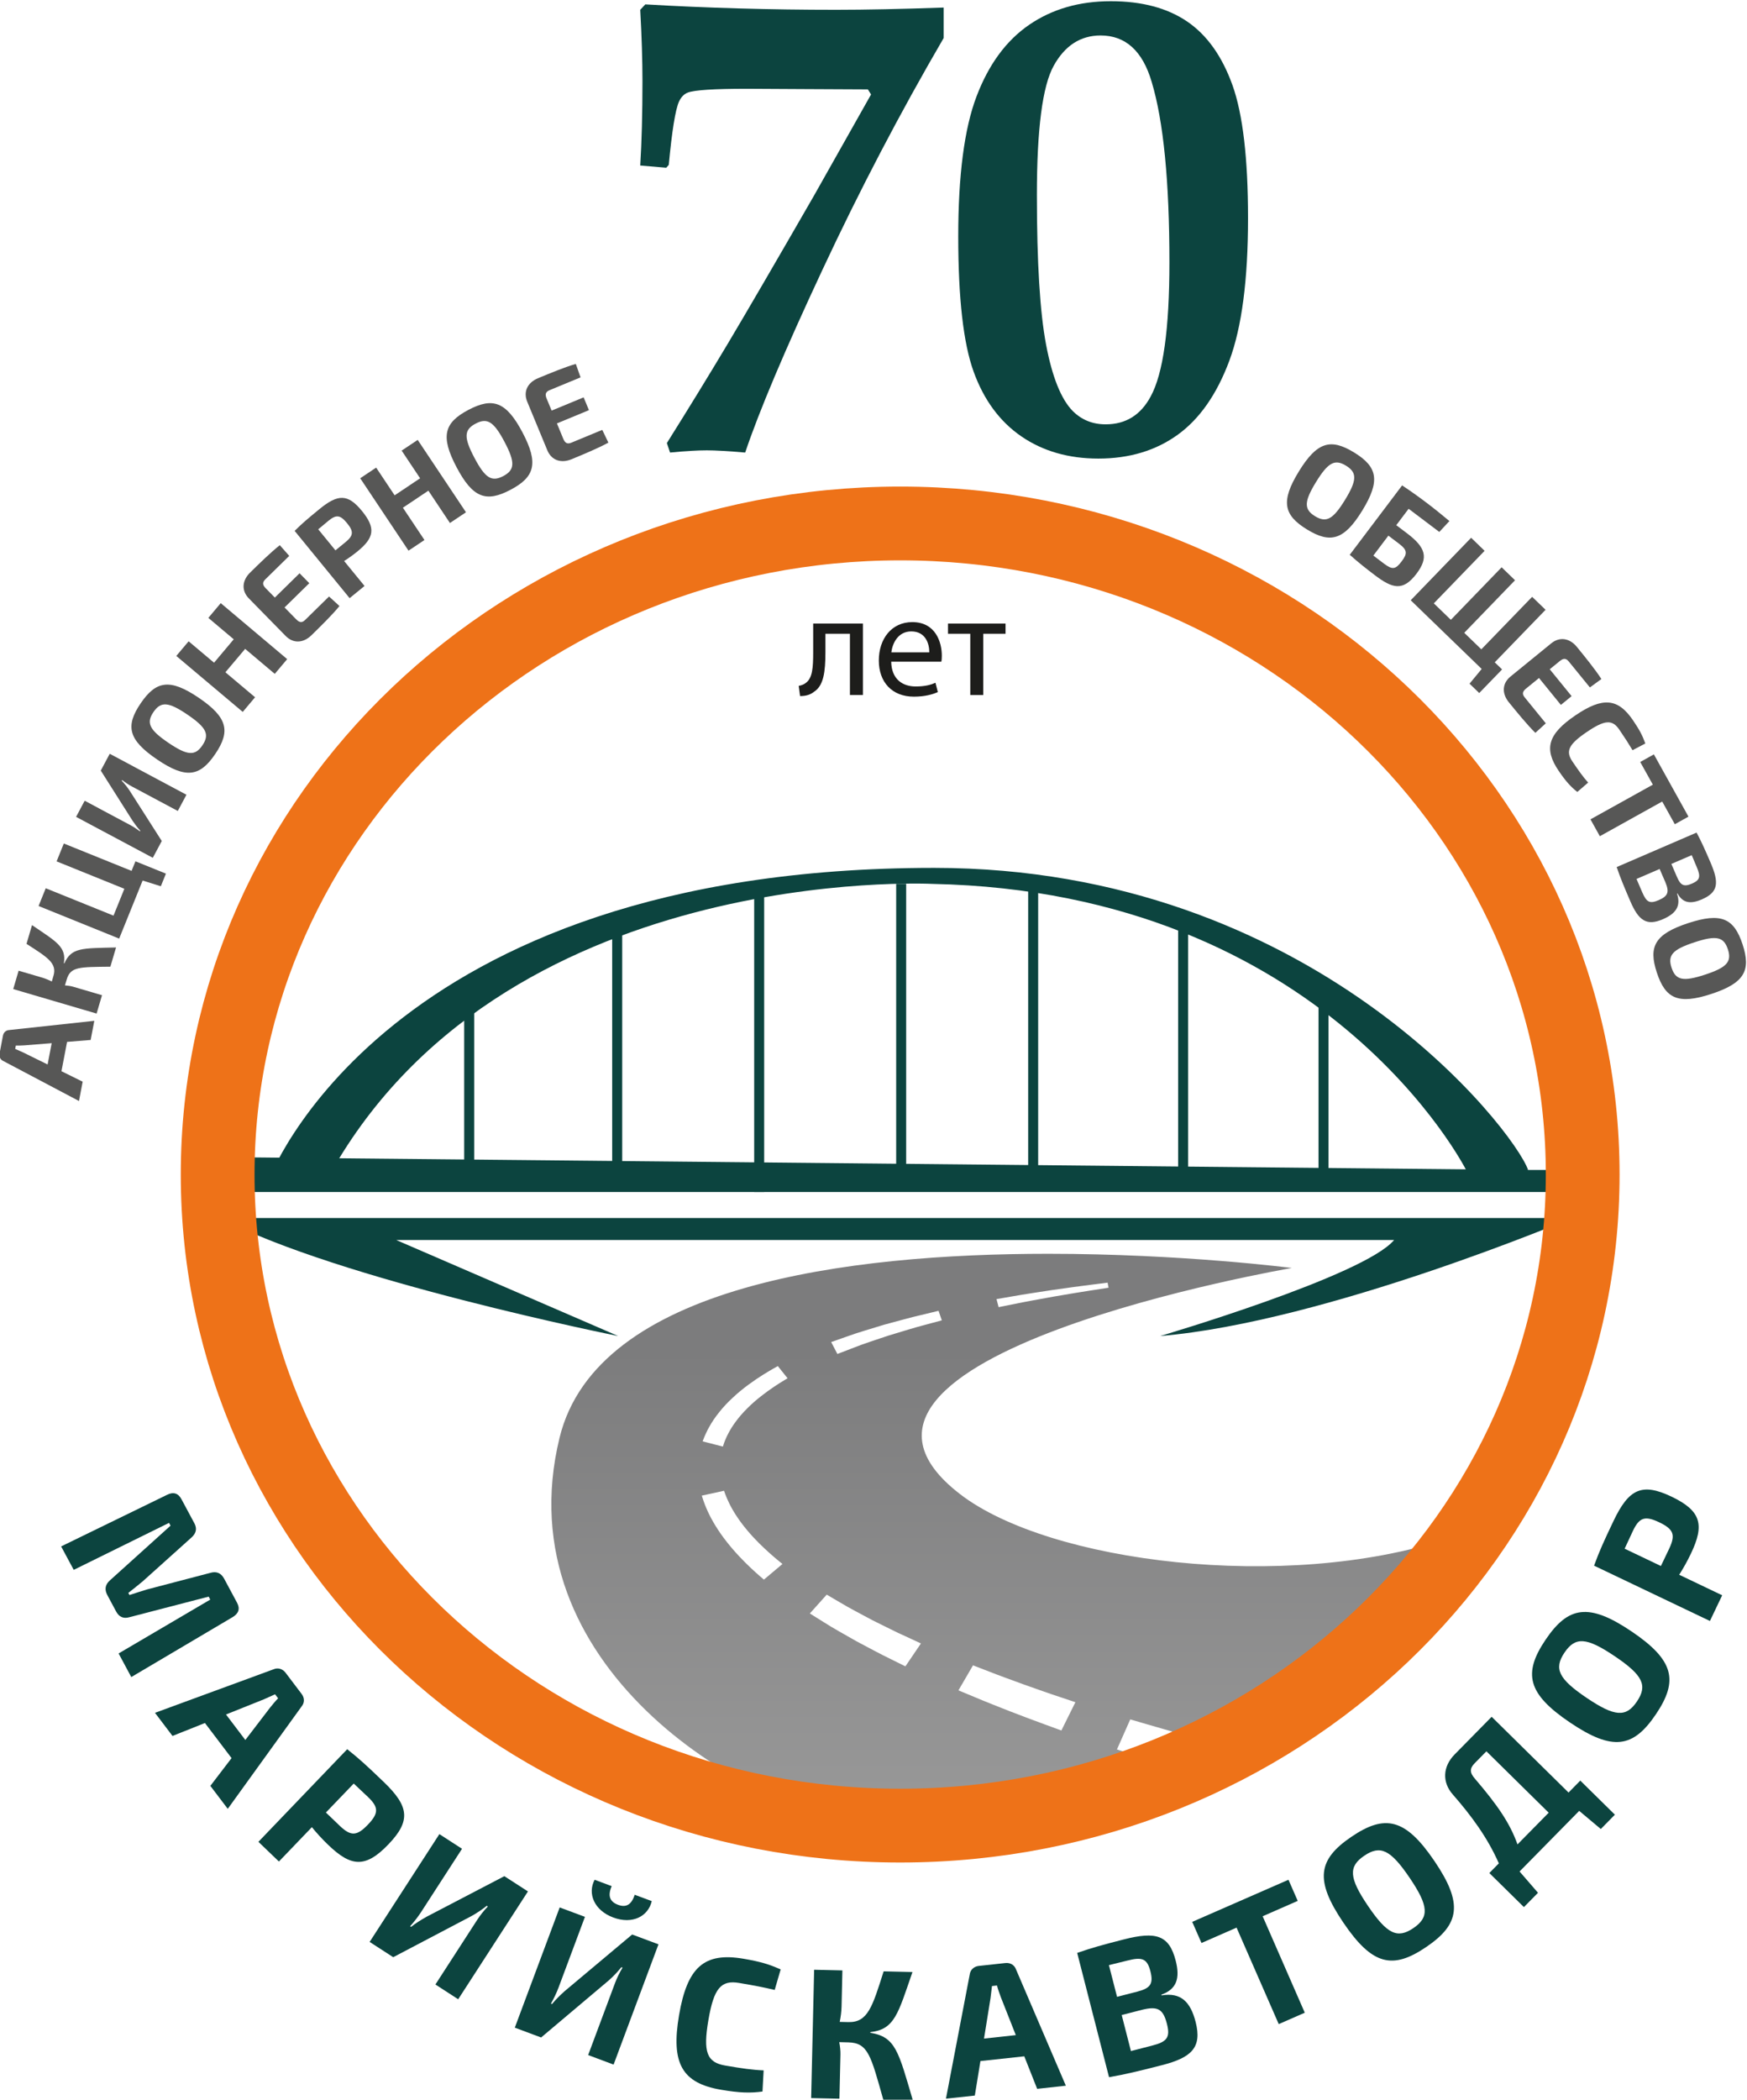 <?xml version="1.0" encoding="UTF-8"?> <svg xmlns:dc="http://purl.org/dc/elements/1.1/" xmlns:cc="http://creativecommons.org/ns#" xmlns:rdf="http://www.w3.org/1999/02/22-rdf-syntax-ns#" xmlns:svg="http://www.w3.org/2000/svg" xmlns="http://www.w3.org/2000/svg" xmlns:sodipodi="http://sodipodi.sourceforge.net/DTD/sodipodi-0.dtd" xmlns:inkscape="http://www.inkscape.org/namespaces/inkscape" id="svg834" xml:space="preserve" width="207.819" height="249.684" viewBox="0 0 207.819 249.684" sodipodi:docname="logo.svg" inkscape:version="0.92.3 (3ce5693, 2018-03-11)">  <defs id="defs838"> <clipPath clipPathUnits="userSpaceOnUse" id="clipPath850"> <path d="m 254.42,307.468 c -4.971,-20.37 16.603,-33.106 26.992,-34.381 v 0 c 2.008,-2.489 8.23,-1.13 11.759,0.229 v 0 c 3.832,1.476 4.485,2.952 -6.893,-0.5 v 0 c -0.191,0.063 19.537,6.318 19.365,6.372 v 0 c -0.889,0.28 -1.482,0.471 -1.482,0.471 v 0 l 1.189,2.682 c 0,0 0.59,-0.171 1.473,-0.429 v 0 c 0.885,-0.246 2.053,-0.608 3.241,-0.917 v 0 c 10.739,-1.492 19.15,15.3 23.566,17.449 v 0 c -14.449,-4.737 -35.514,-2.136 -43.471,3.993 v 0 c -16.042,12.358 29.612,20.173 29.612,20.173 v 0 c 0,0 -9.753,1.266 -21.742,1.266 v 0 c -17.698,0.001 -40.276,-2.755 -43.609,-16.408 m 38.993,12.366 c 0,0 0.616,0.107 1.537,0.264 v 0 c 0.92,0.165 2.165,0.35 3.405,0.541 v 0 c 1.242,0.173 2.483,0.355 3.419,0.466 v 0 c 0.932,0.118 1.553,0.196 1.553,0.196 v 0 l 0.087,-0.452 c 0,0 -0.618,-0.096 -1.544,-0.238 v 0 c -0.925,-0.136 -2.153,-0.351 -3.38,-0.558 v 0 c -1.223,-0.225 -2.445,-0.439 -3.36,-0.631 v 0 c -0.916,-0.184 -1.528,-0.306 -1.528,-0.306 v 0 z m -14.754,-3.832 c 0,0 0.579,0.204 1.452,0.51 v 0 c 0.432,0.156 0.943,0.332 1.512,0.5 v 0 c 0.564,0.17 1.165,0.362 1.766,0.539 v 0 c 0.604,0.163 1.208,0.327 1.774,0.478 v 0 c 0.564,0.161 1.101,0.282 1.559,0.393 v 0 c 0.91,0.219 1.518,0.367 1.518,0.367 v 0 l 0.293,-0.85 c 0,0 -0.597,-0.161 -1.49,-0.401 v 0 c -0.445,-0.122 -0.969,-0.256 -1.518,-0.428 v 0 c -0.548,-0.167 -1.138,-0.345 -1.724,-0.522 v 0 c -0.579,-0.187 -1.148,-0.386 -1.689,-0.566 v 0 c -0.536,-0.175 -1.038,-0.365 -1.467,-0.533 v 0 c -0.858,-0.331 -1.432,-0.55 -1.432,-0.55 v 0 z m -11.472,-8.857 c 0,0 0.05,0.125 0.135,0.347 v 0 c 0.038,0.102 0.113,0.259 0.192,0.43 v 0 c 0.075,0.176 0.175,0.353 0.285,0.55 v 0 c 0.217,0.389 0.509,0.831 0.865,1.269 v 0 c 0.35,0.448 0.769,0.889 1.218,1.303 v 0 c 0.886,0.838 1.906,1.541 2.685,2.034 v 0 c 0.394,0.244 0.726,0.442 0.96,0.574 v 0 c 0.239,0.13 0.372,0.207 0.372,0.207 v 0 l 0.868,-1.086 c 0,0 -0.122,-0.074 -0.339,-0.205 v 0 c -0.217,-0.129 -0.522,-0.322 -0.878,-0.56 v 0 c -0.706,-0.477 -1.618,-1.151 -2.373,-1.914 v 0 c -0.384,-0.38 -0.733,-0.778 -1.018,-1.168 v 0 c -0.292,-0.387 -0.522,-0.766 -0.691,-1.097 v 0 c -0.085,-0.166 -0.162,-0.317 -0.212,-0.446 v 0 c -0.055,-0.134 -0.105,-0.233 -0.143,-0.355 v 0 c -0.074,-0.222 -0.119,-0.349 -0.119,-0.349 v 0 z m 5.167,-12.075 c -0.187,0.158 -0.484,0.423 -0.811,0.728 v 0 c -0.653,0.613 -1.491,1.465 -2.22,2.403 v 0 c -0.736,0.927 -1.342,1.941 -1.699,2.741 v 0 c -0.182,0.399 -0.307,0.739 -0.389,0.981 v 0 c -0.077,0.242 -0.122,0.38 -0.122,0.38 v 0 l 1.985,0.433 c 0,0 0.043,-0.117 0.115,-0.319 v 0 c 0.075,-0.201 0.193,-0.487 0.359,-0.823 v 0 c 0.327,-0.675 0.886,-1.547 1.573,-2.358 v 0 c 0.673,-0.818 1.471,-1.576 2.093,-2.128 v 0 c 0.312,-0.275 0.558,-0.484 0.765,-0.651 v 0 c 0.197,-0.16 0.31,-0.252 0.31,-0.252 v 0 l -1.659,-1.395 c 0,0 -0.11,0.096 -0.3,0.26 m 11.574,-7.325 c -0.404,0.202 -0.878,0.428 -1.389,0.706 v 0 c -0.51,0.27 -1.056,0.558 -1.597,0.846 v 0 c -0.532,0.303 -1.063,0.607 -1.56,0.888 v 0 c -0.501,0.28 -0.953,0.558 -1.337,0.8 v 0 c -0.773,0.484 -1.29,0.806 -1.29,0.806 v 0 l 1.507,1.68 c 0,0 0.505,-0.298 1.261,-0.74 v 0 c 0.373,-0.221 0.815,-0.477 1.307,-0.735 v 0 c 0.487,-0.26 1.008,-0.536 1.526,-0.815 v 0 c 0.527,-0.264 1.056,-0.522 1.55,-0.768 v 0 c 0.484,-0.25 0.976,-0.47 1.388,-0.659 v 0 c 0.825,-0.383 1.375,-0.637 1.375,-0.637 v 0 l -1.386,-2.044 c 0,0 -0.544,0.27 -1.355,0.672 m 13.839,-5.868 c -0.859,0.306 -2.029,0.758 -3.184,1.197 v 0 c -1.145,0.456 -2.295,0.903 -3.144,1.267 v 0 c -0.853,0.354 -1.422,0.591 -1.422,0.591 v 0 l 1.299,2.231 c 0,0 0.565,-0.219 1.411,-0.545 v 0 c 0.84,-0.333 1.981,-0.744 3.118,-1.161 v 0 c 1.146,-0.403 2.268,-0.808 3.151,-1.094 v 0 c 0.876,-0.293 1.457,-0.489 1.457,-0.489 v 0 l -1.25,-2.522 c 0,0 -0.573,0.209 -1.436,0.525 m 35.863,16.567 c 0.203,0.066 0.405,0.134 0.606,0.204 v 0 c -0.193,-0.032 -0.395,-0.102 -0.606,-0.204 m -22.693,-17.688 c 0.562,-0.151 1.126,-0.303 0.864,-0.232 v 0 c -0.555,0.153 -1.146,0.31 -1.737,0.471 v 0 c -0.03,0.008 -0.044,0.011 -0.046,0.011 v 0 c -0.009,0 0.454,-0.125 0.919,-0.25" id="path848" inkscape:connector-curvature="0"></path> </clipPath> <linearGradient x1="0" y1="0" x2="1" y2="0" gradientUnits="userSpaceOnUse" gradientTransform="matrix(-1.8e-6,42.025,42.025,1.8e-6,293.961,273.172)" spreadMethod="pad" id="linearGradient860"> <stop style="stop-opacity:1;stop-color:#999999" offset="0" id="stop856"></stop> <stop style="stop-opacity:1;stop-color:#7c7c7d" offset="1" id="stop858"></stop> </linearGradient> <linearGradient x1="0" y1="0" x2="1" y2="0" gradientUnits="userSpaceOnUse" gradientTransform="matrix(-1.8e-6,42.025,42.025,1.8e-6,574.182,273.172)" spreadMethod="pad" id="linearGradient880"> <stop style="stop-opacity:1;stop-color:#999999" offset="0" id="stop876"></stop> <stop style="stop-opacity:1;stop-color:#7c7c7d" offset="1" id="stop878"></stop> </linearGradient> <clipPath clipPathUnits="userSpaceOnUse" id="clipPath890"> <path d="M 0,595.28 H 841.89 V 0 H 0 Z" id="path888" inkscape:connector-curvature="0"></path> </clipPath> </defs> <g id="g842" inkscape:groupmode="layer" inkscape:label="logo_mariysk_new" transform="matrix(1.333,0,0,-1.333,-272.578,580.818)"> <path d="m 254.42,307.468 c -4.971,-20.37 16.603,-33.106 26.992,-34.381 v 0 c 2.008,-2.489 8.23,-1.13 11.759,0.229 v 0 c 3.832,1.476 4.485,2.952 -6.893,-0.5 v 0 c -0.191,0.063 19.537,6.318 19.365,6.372 v 0 c -0.889,0.28 -1.482,0.471 -1.482,0.471 v 0 l 1.189,2.682 c 0,0 0.59,-0.171 1.473,-0.429 v 0 c 0.885,-0.246 2.053,-0.608 3.241,-0.917 v 0 c 10.739,-1.492 19.15,15.3 23.566,17.449 v 0 c -14.449,-4.737 -35.514,-2.136 -43.471,3.993 v 0 c -16.042,12.358 29.612,20.173 29.612,20.173 v 0 c 0,0 -9.753,1.266 -21.742,1.266 v 0 c -17.698,0.001 -40.276,-2.755 -43.609,-16.408 m 38.993,12.366 c 0,0 0.616,0.107 1.537,0.264 v 0 c 0.92,0.165 2.165,0.35 3.405,0.541 v 0 c 1.242,0.173 2.483,0.355 3.419,0.466 v 0 c 0.932,0.118 1.553,0.196 1.553,0.196 v 0 l 0.087,-0.452 c 0,0 -0.618,-0.096 -1.544,-0.238 v 0 c -0.925,-0.136 -2.153,-0.351 -3.38,-0.558 v 0 c -1.223,-0.225 -2.445,-0.439 -3.36,-0.631 v 0 c -0.916,-0.184 -1.528,-0.306 -1.528,-0.306 v 0 z m -14.754,-3.832 c 0,0 0.579,0.204 1.452,0.51 v 0 c 0.432,0.156 0.943,0.332 1.512,0.5 v 0 c 0.564,0.17 1.165,0.362 1.766,0.539 v 0 c 0.604,0.163 1.208,0.327 1.774,0.478 v 0 c 0.564,0.161 1.101,0.282 1.559,0.393 v 0 c 0.91,0.219 1.518,0.367 1.518,0.367 v 0 l 0.293,-0.85 c 0,0 -0.597,-0.161 -1.49,-0.401 v 0 c -0.445,-0.122 -0.969,-0.256 -1.518,-0.428 v 0 c -0.548,-0.167 -1.138,-0.345 -1.724,-0.522 v 0 c -0.579,-0.187 -1.148,-0.386 -1.689,-0.566 v 0 c -0.536,-0.175 -1.038,-0.365 -1.467,-0.533 v 0 c -0.858,-0.331 -1.432,-0.55 -1.432,-0.55 v 0 z m -11.472,-8.857 c 0,0 0.05,0.125 0.135,0.347 v 0 c 0.038,0.102 0.113,0.259 0.192,0.43 v 0 c 0.075,0.176 0.175,0.353 0.285,0.55 v 0 c 0.217,0.389 0.509,0.831 0.865,1.269 v 0 c 0.35,0.448 0.769,0.889 1.218,1.303 v 0 c 0.886,0.838 1.906,1.541 2.685,2.034 v 0 c 0.394,0.244 0.726,0.442 0.96,0.574 v 0 c 0.239,0.13 0.372,0.207 0.372,0.207 v 0 l 0.868,-1.086 c 0,0 -0.122,-0.074 -0.339,-0.205 v 0 c -0.217,-0.129 -0.522,-0.322 -0.878,-0.56 v 0 c -0.706,-0.477 -1.618,-1.151 -2.373,-1.914 v 0 c -0.384,-0.38 -0.733,-0.778 -1.018,-1.168 v 0 c -0.292,-0.387 -0.522,-0.766 -0.691,-1.097 v 0 c -0.085,-0.166 -0.162,-0.317 -0.212,-0.446 v 0 c -0.055,-0.134 -0.105,-0.233 -0.143,-0.355 v 0 c -0.074,-0.222 -0.119,-0.349 -0.119,-0.349 v 0 z m 5.167,-12.075 c -0.187,0.158 -0.484,0.423 -0.811,0.728 v 0 c -0.653,0.613 -1.491,1.465 -2.22,2.403 v 0 c -0.736,0.927 -1.342,1.941 -1.699,2.741 v 0 c -0.182,0.399 -0.307,0.739 -0.389,0.981 v 0 c -0.077,0.242 -0.122,0.38 -0.122,0.38 v 0 l 1.985,0.433 c 0,0 0.043,-0.117 0.115,-0.319 v 0 c 0.075,-0.201 0.193,-0.487 0.359,-0.823 v 0 c 0.327,-0.675 0.886,-1.547 1.573,-2.358 v 0 c 0.673,-0.818 1.471,-1.576 2.093,-2.128 v 0 c 0.312,-0.275 0.558,-0.484 0.765,-0.651 v 0 c 0.197,-0.16 0.31,-0.252 0.31,-0.252 v 0 l -1.659,-1.395 c 0,0 -0.11,0.096 -0.3,0.26 m 11.574,-7.325 c -0.404,0.202 -0.878,0.428 -1.389,0.706 v 0 c -0.51,0.27 -1.056,0.558 -1.597,0.846 v 0 c -0.532,0.303 -1.063,0.607 -1.56,0.888 v 0 c -0.501,0.28 -0.953,0.558 -1.337,0.8 v 0 c -0.773,0.484 -1.29,0.806 -1.29,0.806 v 0 l 1.507,1.68 c 0,0 0.505,-0.298 1.261,-0.74 v 0 c 0.373,-0.221 0.815,-0.477 1.307,-0.735 v 0 c 0.487,-0.26 1.008,-0.536 1.526,-0.815 v 0 c 0.527,-0.264 1.056,-0.522 1.55,-0.768 v 0 c 0.484,-0.25 0.976,-0.47 1.388,-0.659 v 0 c 0.825,-0.383 1.375,-0.637 1.375,-0.637 v 0 l -1.386,-2.044 c 0,0 -0.544,0.27 -1.355,0.672 m 13.839,-5.868 c -0.859,0.306 -2.029,0.758 -3.184,1.197 v 0 c -1.145,0.456 -2.295,0.903 -3.144,1.267 v 0 c -0.853,0.354 -1.422,0.591 -1.422,0.591 v 0 l 1.299,2.231 c 0,0 0.565,-0.219 1.411,-0.545 v 0 c 0.84,-0.333 1.981,-0.744 3.118,-1.161 v 0 c 1.146,-0.403 2.268,-0.808 3.151,-1.094 v 0 c 0.876,-0.293 1.457,-0.489 1.457,-0.489 v 0 l -1.25,-2.522 c 0,0 -0.573,0.209 -1.436,0.525 m 35.863,16.567 c 0.203,0.066 0.405,0.134 0.606,0.204 v 0 c -0.193,-0.032 -0.395,-0.102 -0.606,-0.204 m -22.693,-17.688 c 0.562,-0.151 1.126,-0.303 0.864,-0.232 v 0 c -0.555,0.153 -1.146,0.31 -1.737,0.471 v 0 c -0.03,0.008 -0.044,0.011 -0.046,0.011 v 0 c -0.009,0 0.454,-0.125 0.919,-0.25" style="fill:url(#linearGradient860);stroke:none" id="path862" inkscape:connector-curvature="0" inkscape:label="road"></path> <g id="g1691" inkscape:label="most"> <path d="m 259.653,316.54 c 0,0 -24.986,4.998 -35.517,10.53 h 120.645 c 0,0 -21.953,-9.281 -36.765,-10.53 0,0 18.203,5.355 20.879,8.566 h -89.053 z" style="fill:#0c443f;fill-opacity:1;fill-rule:nonzero;stroke:none" id="path894" inkscape:connector-curvature="0"></path> <path d="m 221.124,332.53 2.784,-3.142 h 124.977 l -1.55,1.965 h -6.479 z" style="fill:#0c443f;fill-opacity:1;fill-rule:nonzero;stroke:none" id="path898" inkscape:connector-curvature="0"></path> <path d="m 228.422,330.371 c 0,0 10.17,27.931 59.428,27.931 33.729,0 51.756,-23.38 53.005,-26.949 l -4.641,-0.982 -0.894,0.982 c 0,0 -12.492,24.808 -47.648,25.521 0,0 -38.727,1.963 -54.075,-26.503 z" style="fill:#0c443f;fill-opacity:1;fill-rule:nonzero;stroke:none" id="path902" inkscape:connector-curvature="0"></path> <path inkscape:connector-curvature="0" id="path904" style="fill:#0c443f;fill-opacity:1;fill-rule:nonzero;stroke:none" d="m 285.351,330.371 h -0.891 v 26.51 h 0.891 z"></path> <path inkscape:connector-curvature="0" id="path906" style="fill:#0c443f;fill-opacity:1;fill-rule:nonzero;stroke:none" d="m 272.68,329.389 h -0.892 v 26.51 h 0.892 z"></path> <path inkscape:connector-curvature="0" id="path908" style="fill:#0c443f;fill-opacity:1;fill-rule:nonzero;stroke:none" d="m 260.011,330.371 h -0.895 v 22.316 h 0.895 z"></path> <path inkscape:connector-curvature="0" id="path910" style="fill:#0c443f;fill-opacity:1;fill-rule:nonzero;stroke:none" d="m 246.804,329.87 h -0.895 v 16.749 h 0.895 z"></path> <path inkscape:connector-curvature="0" id="path912" style="fill:#0c443f;fill-opacity:1;fill-rule:nonzero;stroke:none" d="m 297.131,330.371 h -0.892 v 26.51 h 0.892 z"></path> <path inkscape:connector-curvature="0" id="path914" style="fill:#0c443f;fill-opacity:1;fill-rule:nonzero;stroke:none" d="m 310.515,330.945 h -0.892 v 23.437 h 0.892 z"></path> <path inkscape:connector-curvature="0" id="path916" style="fill:#0c443f;fill-opacity:1;fill-rule:nonzero;stroke:none" d="m 323.042,329.87 h -0.892 v 18.604 h 0.892 z"></path> </g> <path inkscape:connector-curvature="0" id="path920" style="fill:none;stroke:#ee7218;stroke-width:6.582;stroke-linecap:butt;stroke-linejoin:miter;stroke-miterlimit:10;stroke-dasharray:none;stroke-opacity:1" d="m 345.725,330.947 c 0,-32.077 -27.268,-58.081 -60.907,-58.081 -33.64,0 -60.91,26.004 -60.91,58.081 0,32.076 27.27,58.079 60.91,58.079 33.639,0 60.907,-26.003 60.907,-58.079 z" inkscape:label="round"></path> <g id="g1679" inkscape:label="obshestvo"> <path inkscape:label="o" d="m 355.693,351.661 c -1.957,-0.642 -2.402,-1.156 -2.037,-2.268 0.366,-1.112 1.029,-1.259 2.983,-0.617 1.961,0.643 2.405,1.157 2.04,2.269 -0.366,1.112 -1.029,1.261 -2.986,0.616 m 1.515,-4.604 c -2.961,-0.974 -4.101,-0.425 -4.866,1.904 -0.769,2.329 -0.172,3.438 2.788,4.411 2.96,0.974 4.098,0.435 4.863,-1.895 0.766,-2.329 0.174,-3.448 -2.785,-4.42" style="fill:#575756;fill-opacity:1;fill-rule:nonzero;stroke:none" id="path952" inkscape:connector-curvature="0"></path> <path inkscape:label="v" d="m 354.137,357.496 c 0.324,-0.754 0.612,-0.911 1.346,-0.594 0.721,0.311 0.779,0.631 0.422,1.467 l -0.45,1.069 -1.817,-0.784 z m -3.094,-1.381 c 0.377,-0.869 0.657,-1.04 1.452,-0.696 0.867,0.372 0.97,0.734 0.602,1.618 l -0.506,1.167 -2.063,-0.891 z m 3.099,-0.111 c 0.381,-1.134 -0.131,-1.796 -1.269,-2.285 -1.466,-0.633 -2.168,-0.089 -2.898,1.604 -0.591,1.375 -0.899,2.113 -1.216,3.052 l 7.128,3.075 c 0.422,-0.785 0.722,-1.453 1.237,-2.65 0.806,-1.86 0.691,-2.68 -0.775,-3.313 -1.022,-0.44 -1.699,-0.317 -2.166,0.536 z" style="fill:#575756;fill-opacity:1;fill-rule:nonzero;stroke:none" id="path948" inkscape:connector-curvature="0"></path> <path inkscape:label="t" d="m 352.82,364.221 -5.564,-3.094 -0.837,1.505 5.567,3.093 -1.127,2.024 1.219,0.679 3.086,-5.555 -1.218,-0.677 z" style="fill:#575756;fill-opacity:1;fill-rule:nonzero;stroke:none" id="path944" inkscape:connector-curvature="0"></path> <path inkscape:label="s" d="m 345.243,365.075 c -0.591,0.469 -1.032,0.957 -1.658,1.877 -1.347,1.979 -0.96,3.29 1.485,4.951 2.442,1.663 3.803,1.541 5.145,-0.436 0.616,-0.903 0.85,-1.384 1.099,-2.069 l -1.141,-0.599 c -0.375,0.627 -0.63,1.024 -1.18,1.833 -0.631,0.927 -1.296,0.884 -2.912,-0.215 -1.617,-1.101 -1.901,-1.703 -1.27,-2.63 0.582,-0.855 0.94,-1.361 1.401,-1.876 z" style="fill:#575756;fill-opacity:1;fill-rule:nonzero;stroke:none" id="path940" inkscape:connector-curvature="0"></path> <path inkscape:label="e" d="m 341.5,370.348 c -0.748,0.741 -1.599,1.786 -2.36,2.719 -0.653,0.803 -0.599,1.7 0.143,2.304 l 3.644,2.968 c 0.741,0.602 1.639,0.464 2.283,-0.33 0.76,-0.932 1.61,-1.978 2.185,-2.86 l -1.028,-0.75 -1.888,2.319 c -0.236,0.288 -0.465,0.302 -0.78,0.047 l -0.915,-0.744 1.951,-2.399 -0.957,-0.782 -1.951,2.399 -1.161,-0.945 c -0.322,-0.263 -0.356,-0.49 -0.12,-0.778 l 1.887,-2.319 z" style="fill:#575756;fill-opacity:1;fill-rule:nonzero;stroke:none" id="path936" inkscape:connector-curvature="0"></path> <path inkscape:label="sh" d="m 336.711,376.047 -6.333,6.128 5.391,5.575 1.203,-1.165 -4.532,-4.686 1.52,-1.469 4.532,4.686 1.194,-1.156 -4.531,-4.688 1.524,-1.474 4.535,4.684 1.198,-1.156 -4.535,-4.686 0.655,-0.634 -2.041,-2.107 -0.864,0.835 z" style="fill:#575756;fill-opacity:1;fill-rule:nonzero;stroke:none" id="path932" inkscape:connector-curvature="0"></path> <path inkscape:label="b" d="m 327.984,385.449 c 0.762,-0.575 1.039,-0.528 1.58,0.19 0.523,0.692 0.535,1.006 -0.237,1.587 l -0.943,0.713 -1.341,-1.778 z m 2.045,2.713 c 1.706,-1.288 1.95,-2.176 0.869,-3.614 -1.226,-1.625 -2.18,-1.299 -3.715,-0.141 -0.807,0.609 -1.493,1.156 -2.208,1.794 l -0.04,0.027 4.675,6.193 c 0.752,-0.497 1.477,-1.015 2.157,-1.53 0.729,-0.548 1.4,-1.097 2.063,-1.651 l -0.902,-0.97 -2.737,2.066 -1.103,-1.463 z" style="fill:#575756;fill-opacity:1;fill-rule:nonzero;stroke:none" id="path928" inkscape:connector-curvature="0"></path> <path inkscape:label="o" d="m 321.927,392.722 c -1.077,-1.755 -1.083,-2.438 -0.089,-3.048 1.001,-0.611 1.601,-0.295 2.678,1.458 1.076,1.756 1.085,2.437 0.087,3.049 -0.996,0.61 -1.6,0.293 -2.676,-1.459 m 4.133,-2.536 c -1.63,-2.656 -2.853,-2.974 -4.942,-1.691 -2.091,1.281 -2.355,2.511 -0.726,5.168 1.63,2.654 2.845,2.978 4.935,1.695 2.09,-1.281 2.36,-2.514 0.733,-5.172" style="fill:#575756;fill-opacity:1;fill-rule:nonzero;stroke:none" id="path924" inkscape:connector-curvature="0"></path> </g> <g id="g1669" inkscape:label="mariyskavtodor"> <path inkscape:label="r" d="m 353.463,297.612 c 0.55,1.192 0.383,1.693 -0.905,2.31 -1.288,0.614 -1.782,0.426 -2.347,-0.756 l -0.743,-1.597 3.236,-1.544 z m -6.723,-1.556 c 0.475,1.301 0.859,2.148 1.745,4.005 1.361,2.848 2.53,3.41 5.168,2.152 2.666,-1.273 2.949,-2.53 1.733,-5.077 -0.321,-0.674 -0.687,-1.326 -1.049,-1.891 l 3.836,-1.832 -1.093,-2.291 z" style="fill:#0c443f;fill-opacity:1;fill-rule:nonzero;stroke:none" id="path1008" inkscape:connector-curvature="0"></path> <path inkscape:label="o" d="m 346.08,284.261 c 2.517,-1.697 3.522,-1.754 4.486,-0.32 0.964,1.427 0.537,2.34 -1.979,4.035 -2.52,1.701 -3.523,1.756 -4.486,0.324 -0.967,-1.432 -0.538,-2.34 1.979,-4.039 m 4,5.932 c 3.811,-2.571 4.201,-4.397 2.178,-7.395 -2.023,-3 -3.851,-3.308 -7.661,-0.738 -3.813,2.572 -4.211,4.383 -2.188,7.383 2.021,2.998 3.858,3.32 7.671,0.75" style="fill:#0c443f;fill-opacity:1;fill-rule:nonzero;stroke:none" id="path1004" inkscape:connector-curvature="0"></path> <path inkscape:label="d" d="m 337.133,279.495 -1.039,-1.055 c -0.465,-0.472 -0.462,-0.847 0.011,-1.386 2.026,-2.368 3.118,-3.954 3.802,-5.864 l 2.784,2.828 z m 8.281,-5.314 -5.322,-5.407 1.645,-1.9 -1.257,-1.277 -3.087,3.039 0.848,0.863 c -1.003,2.293 -2.473,4.277 -4.108,6.144 -0.949,1.073 -0.923,2.471 0.172,3.581 l 3.296,3.351 6.862,-6.76 1.048,1.067 3.088,-3.041 -1.257,-1.278 z" style="fill:#0c443f;fill-opacity:1;fill-rule:nonzero;stroke:none" id="path1000" inkscape:connector-curvature="0"></path> <path inkscape:label="o" d="m 326.569,265.696 c 1.707,-2.514 2.617,-2.941 4.047,-1.973 1.427,0.971 1.368,1.975 -0.337,4.491 -1.705,2.513 -2.615,2.937 -4.044,1.968 -1.43,-0.968 -1.37,-1.972 0.334,-4.486 m 5.921,4.016 c 2.584,-3.805 2.265,-5.645 -0.73,-7.676 -2.993,-2.031 -4.808,-1.637 -7.389,2.17 -2.581,3.804 -2.278,5.635 0.718,7.666 2.995,2.033 4.82,1.644 7.401,-2.16" style="fill:#0c443f;fill-opacity:1;fill-rule:nonzero;stroke:none" id="path996" inkscape:connector-curvature="0"></path> <path inkscape:label="t" d="m 317.164,264.78 3.76,-8.604 -2.324,-1.017 -3.763,8.607 -3.131,-1.371 -0.826,1.885 8.589,3.756 0.825,-1.885 z" style="fill:#0c443f;fill-opacity:1;fill-rule:nonzero;stroke:none" id="path992" inkscape:connector-curvature="0"></path> <path inkscape:label="v" d="m 307.273,253.235 c 1.35,0.344 1.666,0.717 1.347,1.953 -0.344,1.35 -0.848,1.582 -2.219,1.248 l -1.815,-0.467 0.823,-3.213 z m -1.303,4.82 c 1.172,0.301 1.468,0.684 1.175,1.826 -0.289,1.124 -0.738,1.282 -2.042,0.948 l -1.658,-0.408 0.725,-2.829 z m 2.175,-0.334 c 1.74,0.293 2.586,-0.603 3.039,-2.373 0.583,-2.281 -0.368,-3.175 -3.003,-3.851 -2.137,-0.547 -3.283,-0.823 -4.725,-1.073 l -2.842,11.086 c 1.24,0.438 2.281,0.723 4.145,1.2 2.892,0.742 4.062,0.39 4.645,-1.891 0.409,-1.592 0.073,-2.551 -1.277,-3.033 z" style="fill:#0c443f;fill-opacity:1;fill-rule:nonzero;stroke:none" id="path988" inkscape:connector-curvature="0"></path> <path inkscape:label="a" d="m 293.802,257.554 c -0.121,0.34 -0.26,0.707 -0.347,1.049 l -0.445,-0.049 c -0.046,-0.354 -0.087,-0.742 -0.134,-1.098 l -0.578,-3.588 2.838,0.309 z m -1.823,-5.691 -0.501,-3.079 -2.576,-0.277 2.123,11.086 c 0.054,0.424 0.391,0.713 0.805,0.756 l 2.375,0.258 c 0.43,0.045 0.805,-0.164 0.949,-0.567 l 4.448,-10.375 -2.561,-0.279 -1.149,2.9 z" style="fill:#0c443f;fill-opacity:1;fill-rule:nonzero;stroke:none" id="path984" inkscape:connector-curvature="0"></path> <path inkscape:label="k" d="m 282.154,254.382 c 2.265,-0.352 2.517,-1.701 3.796,-6.031 l -2.639,0.062 c -1.106,3.91 -1.345,5.076 -3.119,5.117 l -0.812,0.02 c 0.074,-0.385 0.115,-0.768 0.107,-1.1 l -0.092,-3.947 -2.522,0.057 0.265,11.447 2.522,-0.057 -0.074,-3.236 c -0.011,-0.447 -0.073,-0.91 -0.165,-1.357 l 0.779,-0.018 c 1.725,-0.039 2.139,1.361 3.141,4.527 l 2.573,-0.06 c -1.279,-3.688 -1.58,-5.125 -3.758,-5.36 z" style="fill:#0c443f;fill-opacity:1;fill-rule:nonzero;stroke:none" id="path980" inkscape:connector-curvature="0"></path> <path inkscape:label="c" d="m 272.529,249.145 c -1.103,-0.15 -2.075,-0.119 -3.697,0.158 -3.486,0.594 -4.484,2.348 -3.748,6.654 0.732,4.303 2.257,5.627 5.743,5.034 1.586,-0.27 2.337,-0.516 3.324,-0.953 l -0.532,-1.83 c -1.051,0.246 -1.738,0.378 -3.162,0.621 -1.636,0.281 -2.27,-0.471 -2.756,-3.319 -0.486,-2.849 -0.137,-3.767 1.501,-4.047 1.507,-0.257 2.409,-0.392 3.43,-0.431 z" style="fill:#0c443f;fill-opacity:1;fill-rule:nonzero;stroke:none" id="path976" inkscape:connector-curvature="0"></path> <path inkscape:label="y" d="m 262.648,266.132 c -0.311,-1.355 -1.722,-2.104 -3.435,-1.463 -1.709,0.637 -2.316,2.139 -1.663,3.367 l 1.522,-0.57 c -0.383,-0.885 -0.149,-1.396 0.566,-1.664 0.699,-0.26 1.198,-0.022 1.486,0.896 z m -5.676,-13.734 2.39,6.404 c 0.181,0.482 0.407,0.945 0.679,1.393 l -0.108,0.041 c -0.334,-0.424 -0.738,-0.84 -1.134,-1.188 l -6.026,-5.082 -2.347,0.877 4.006,10.725 2.254,-0.84 -2.352,-6.297 c -0.18,-0.483 -0.412,-0.963 -0.682,-1.447 l 0.096,-0.034 c 0.355,0.432 0.74,0.803 1.144,1.164 l 6.008,5.039 2.347,-0.876 -4.005,-10.729 z" style="fill:#0c443f;fill-opacity:1;fill-rule:nonzero;stroke:none" id="path972" inkscape:connector-curvature="0"></path> <path inkscape:label="i" d="m 243.341,258.692 3.715,5.744 c 0.28,0.432 0.601,0.836 0.964,1.217 l -0.098,0.06 c -0.419,-0.341 -0.902,-0.66 -1.365,-0.917 l -6.98,-3.668 -2.106,1.363 6.224,9.617 2.021,-1.309 -3.653,-5.646 c -0.28,-0.432 -0.609,-0.85 -0.977,-1.264 l 0.083,-0.054 c 0.442,0.347 0.899,0.625 1.37,0.894 l 6.954,3.627 2.106,-1.361 -6.225,-9.619 z" style="fill:#0c443f;fill-opacity:1;fill-rule:nonzero;stroke:none" id="path968" inkscape:connector-curvature="0"></path> <path inkscape:label="r" d="m 234.839,272.815 c 0.956,-0.895 1.486,-0.896 2.473,0.133 0.987,1.029 0.964,1.556 0.021,2.463 l -1.281,1.207 -2.483,-2.584 z m 0.632,6.867 c 1.085,-0.859 1.769,-1.492 3.252,-2.916 2.276,-2.181 2.443,-3.471 0.42,-5.576 -2.044,-2.131 -3.327,-2.006 -5.361,-0.051 -0.54,0.516 -1.044,1.069 -1.465,1.588 l -2.941,-3.064 -1.831,1.757 z" style="fill:#0c443f;fill-opacity:1;fill-rule:nonzero;stroke:none" id="path964" inkscape:connector-curvature="0"></path> <path inkscape:label="a" d="m 228.584,283.388 c 0.229,0.277 0.471,0.586 0.72,0.834 l -0.273,0.357 c -0.326,-0.142 -0.681,-0.308 -1.007,-0.451 l -3.371,-1.349 1.725,-2.274 z m -5.81,-1.369 -2.895,-1.154 -1.563,2.062 10.584,3.885 c 0.391,0.172 0.81,0.031 1.062,-0.299 l 1.442,-1.904 c 0.26,-0.342 0.273,-0.772 0.003,-1.102 l -6.597,-9.144 -1.553,2.048 1.892,2.477 z" style="fill:#0c443f;fill-opacity:1;fill-rule:nonzero;stroke:none" id="path960" inkscape:connector-curvature="0"></path> <path inkscape:label="m" d="m 225.638,292.751 c 0.291,-0.543 0.139,-0.961 -0.385,-1.281 l -9.053,-5.352 -1.131,2.106 8.178,4.804 -0.141,0.266 -7.062,-1.834 c -0.538,-0.156 -0.928,0.01 -1.196,0.506 l -0.784,1.463 c -0.267,0.496 -0.198,0.929 0.221,1.306 l 5.419,4.89 -0.133,0.248 -8.507,-4.192 -1.124,2.091 9.453,4.604 c 0.551,0.278 0.99,0.157 1.281,-0.385 l 1.154,-2.15 c 0.26,-0.482 0.162,-0.893 -0.244,-1.262 l -4.371,-3.928 c -0.427,-0.363 -0.856,-0.687 -1.278,-1.027 l 0.103,-0.189 c 0.515,0.164 1.024,0.341 1.561,0.498 l 5.682,1.488 c 0.522,0.15 0.936,-0.025 1.203,-0.522 z" style="fill:#0c443f;fill-opacity:1;fill-rule:nonzero;stroke:none" id="path956" inkscape:connector-curvature="0"></path> </g> <g id="g1653" inkscape:label="akcionernoe"> <path inkscape:label="e" d="m 258.777,396.237 c -0.923,-0.503 -2.171,-1.02 -3.283,-1.48 -0.954,-0.395 -1.8,-0.087 -2.165,0.795 l -1.797,4.343 c -0.365,0.882 0.026,1.7 0.972,2.091 1.11,0.461 2.356,0.977 3.367,1.272 l 0.423,-1.2 -2.764,-1.142 c -0.342,-0.141 -0.423,-0.358 -0.27,-0.732 l 0.453,-1.09 2.856,1.181 0.473,-1.142 -2.857,-1.181 0.571,-1.383 c 0.16,-0.384 0.37,-0.479 0.713,-0.338 l 2.763,1.144 z" style="fill:#575756;fill-opacity:1;fill-rule:nonzero;stroke:none" id="path1052" inkscape:connector-curvature="0"></path> <path inkscape:label="o" d="m 246.821,394.885 c 0.961,-1.822 1.542,-2.176 2.579,-1.63 1.034,0.547 1.07,1.228 0.109,3.048 -0.963,1.821 -1.545,2.177 -2.58,1.63 -1.035,-0.547 -1.071,-1.227 -0.108,-3.048 m 4.29,2.264 c 1.455,-2.757 1.104,-3.972 -1.065,-5.118 -2.169,-1.146 -3.361,-0.744 -4.818,2.013 -1.455,2.757 -1.115,3.967 1.054,5.112 2.17,1.145 3.372,0.75 4.829,-2.007" style="fill:#575756;fill-opacity:1;fill-rule:nonzero;stroke:none" id="path1048" inkscape:connector-curvature="0"></path> <path inkscape:label="n" d="m 246.069,390.024 -1.432,-0.956 -1.923,2.883 -2.275,-1.519 1.925,-2.882 -1.424,-0.95 -4.309,6.458 1.422,0.95 1.649,-2.471 2.274,1.518 -1.648,2.471 1.432,0.955 z" style="fill:#575756;fill-opacity:1;fill-rule:nonzero;stroke:none" id="path1044" inkscape:connector-curvature="0"></path> <path inkscape:label="r" d="m 235.342,387.38 c 0.68,0.569 0.724,0.926 0.113,1.674 -0.612,0.747 -0.968,0.776 -1.655,0.214 l -0.916,-0.763 1.535,-1.878 z m -4.564,0.985 c 0.665,0.661 1.146,1.067 2.223,1.95 1.653,1.351 2.532,1.357 3.784,-0.173 1.266,-1.55 1.078,-2.4 -0.401,-3.61 -0.393,-0.32 -0.806,-0.614 -1.19,-0.855 l 1.822,-2.227 -1.332,-1.087 z" style="fill:#575756;fill-opacity:1;fill-rule:nonzero;stroke:none" id="path1040" inkscape:connector-curvature="0"></path> <path inkscape:label="e" d="m 234.779,381.66 c -0.667,-0.813 -1.631,-1.756 -2.493,-2.6 -0.737,-0.723 -1.634,-0.755 -2.307,-0.072 l -3.289,3.355 c -0.669,0.684 -0.615,1.59 0.118,2.305 0.859,0.844 1.823,1.787 2.645,2.441 l 0.844,-0.955 -2.136,-2.095 c -0.266,-0.26 -0.26,-0.49 0.024,-0.779 l 0.827,-0.843 2.207,2.165 0.867,-0.884 -2.208,-2.165 1.047,-1.067 c 0.292,-0.297 0.523,-0.308 0.788,-0.049 l 2.136,2.095 z" style="fill:#575756;fill-opacity:1;fill-rule:nonzero;stroke:none" id="path1036" inkscape:connector-curvature="0"></path> <path inkscape:label="n" d="m 230.113,376.924 -1.107,-1.315 -2.645,2.229 -1.762,-2.087 2.648,-2.229 -1.1,-1.307 -5.93,4.993 1.101,1.306 2.269,-1.91 1.756,2.089 -2.266,1.91 1.106,1.315 z" style="fill:#575756;fill-opacity:1;fill-rule:nonzero;stroke:none" id="path1032" inkscape:connector-curvature="0"></path> <path inkscape:label="o" d="m 219.509,369.463 c 1.702,-1.154 2.383,-1.195 3.039,-0.229 0.654,0.967 0.368,1.584 -1.333,2.738 -1.701,1.155 -2.381,1.194 -3.038,0.228 -0.655,-0.967 -0.367,-1.582 1.332,-2.737 m 2.723,4.006 c 2.573,-1.748 2.833,-2.985 1.459,-5.011 -1.374,-2.027 -2.615,-2.23 -5.19,-0.482 -2.575,1.748 -2.843,2.975 -1.465,5.001 1.375,2.027 2.619,2.239 5.196,0.492" style="fill:#575756;fill-opacity:1;fill-rule:nonzero;stroke:none" id="path1028" inkscape:connector-curvature="0"></path> <path inkscape:label="i" d="m 220.35,363.378 -4.088,2.182 c -0.307,0.165 -0.6,0.356 -0.875,0.581 l -0.037,-0.07 c 0.255,-0.263 0.498,-0.57 0.696,-0.868 l 2.876,-4.504 -0.801,-1.499 -6.846,3.653 0.767,1.439 4.019,-2.144 c 0.308,-0.165 0.609,-0.363 0.911,-0.587 l 0.031,0.059 c -0.259,0.279 -0.473,0.571 -0.68,0.874 l -2.845,4.487 0.799,1.499 6.847,-3.654 z" style="fill:#575756;fill-opacity:1;fill-rule:nonzero;stroke:none" id="path1024" inkscape:connector-curvature="0"></path> <path inkscape:label="c" d="m 217.213,357.173 -2.094,-5.18 -7.192,2.908 0.64,1.583 6.047,-2.443 0.969,2.396 -6.047,2.445 0.644,1.594 6.046,-2.442 0.346,0.854 2.721,-1.1 -0.455,-1.125 z" style="fill:#575756;fill-opacity:1;fill-rule:nonzero;stroke:none" id="path1020" inkscape:connector-curvature="0"></path> <path inkscape:label="k" d="m 210.227,349.781 c 0.627,1.421 1.555,1.347 4.614,1.421 l -0.507,-1.714 c -2.751,-0.035 -3.556,0.015 -3.895,-1.139 l -0.157,-0.527 c 0.265,-0.021 0.524,-0.062 0.738,-0.124 l 2.568,-0.755 -0.483,-1.638 -7.44,2.185 0.481,1.64 2.103,-0.617 c 0.29,-0.087 0.583,-0.208 0.858,-0.347 l 0.149,0.507 c 0.331,1.122 -0.514,1.639 -2.406,2.851 l 0.491,1.671 c 2.188,-1.486 3.075,-1.934 2.843,-3.401 z" style="fill:#575756;fill-opacity:1;fill-rule:nonzero;stroke:none" id="path1016" inkscape:connector-curvature="0"></path> <path inkscape:label="a" d="m 206.643,342.469 c -0.24,-0.01 -0.507,-0.028 -0.747,-0.018 l -0.055,-0.298 c 0.221,-0.099 0.464,-0.203 0.685,-0.303 l 2.207,-1.085 0.364,1.899 z m 3.326,-2.306 1.893,-0.934 -0.328,-1.724 -6.76,3.571 c -0.262,0.118 -0.381,0.393 -0.328,0.668 l 0.302,1.592 c 0.056,0.287 0.267,0.486 0.555,0.5 l 7.598,0.823 -0.327,-1.709 -2.104,-0.171 z" style="fill:#575756;fill-opacity:1;fill-rule:nonzero;stroke:none" id="path1012" inkscape:connector-curvature="0"></path> </g> <g id="g1640" inkscape:label="let"> <path inkscape:label="t" d="m 294.219,380.095 v -0.909 h -1.988 v -5.465 h -1.159 v 5.465 h -1.988 v 0.909 z" style="fill:#1d1d1b;fill-opacity:1;fill-rule:nonzero;stroke:none" id="path1064" inkscape:connector-curvature="0"></path> <path inkscape:label="e" d="m 287.414,377.527 c 0.013,0.724 -0.303,1.87 -1.606,1.87 -1.186,0 -1.686,-1.067 -1.778,-1.87 z m -3.397,-0.83 c 0.026,-1.566 1.014,-2.212 2.186,-2.212 0.829,0 1.343,0.145 1.764,0.329 l 0.211,-0.829 c -0.409,-0.185 -1.119,-0.409 -2.134,-0.409 -1.962,0 -3.133,1.304 -3.133,3.227 0,1.922 1.132,3.424 2.989,3.424 2.094,0 2.633,-1.818 2.633,-2.99 0,-0.237 -0.013,-0.408 -0.039,-0.54 z" style="fill:#1d1d1b;fill-opacity:1;fill-rule:nonzero;stroke:none" id="path1060" inkscape:connector-curvature="0"></path> <path inkscape:label="l" d="m 281.491,380.095 v -6.374 h -1.159 v 5.465 h -2.186 v -1.633 c 0,-1.791 -0.171,-2.989 -1,-3.529 -0.317,-0.25 -0.672,-0.395 -1.264,-0.395 l -0.119,0.909 c 0.224,0.039 0.474,0.132 0.632,0.263 0.593,0.435 0.659,1.33 0.659,2.752 v 2.542 z" style="fill:#1d1d1b;fill-opacity:1;fill-rule:nonzero;stroke:none" id="path1056" inkscape:connector-curvature="0"></path> </g> <g id="g1635" inkscape:label="70"> <path inkscape:label="0" d="m 297.017,418.315 c 0,-6.004 0.272,-10.45 0.82,-13.338 0.548,-2.889 1.34,-4.862 2.377,-5.918 0.792,-0.793 1.774,-1.19 2.942,-1.19 1.792,0 3.132,0.831 4.019,2.492 1.112,2.038 1.669,6.022 1.669,11.95 0,7.23 -0.528,12.602 -1.585,16.113 -0.811,2.756 -2.33,4.134 -4.555,4.134 -1.792,0 -3.188,-0.901 -4.187,-2.704 -1.001,-1.803 -1.5,-5.65 -1.5,-11.539 m -7.018,-3.695 c 0,5.469 0.543,9.633 1.628,12.491 1.084,2.858 2.649,4.989 4.696,6.395 2.048,1.405 4.476,2.108 7.286,2.108 2.774,0 5.045,-0.604 6.819,-1.811 1.773,-1.207 3.121,-3.103 4.047,-5.687 0.922,-2.585 1.385,-6.536 1.385,-11.855 0,-5.489 -0.556,-9.729 -1.668,-12.718 -1.115,-2.991 -2.651,-5.192 -4.612,-6.607 -1.962,-1.415 -4.321,-2.122 -7.074,-2.122 -2.66,0 -4.952,0.66 -6.876,1.98 -1.923,1.321 -3.343,3.244 -4.258,5.772 -0.915,2.528 -1.373,6.546 -1.373,12.054" style="fill:#0c443f;fill-opacity:1;fill-rule:nonzero;stroke:none" id="path1072" inkscape:connector-curvature="0"></path> <path inkscape:label="7" d="m 288.698,435.048 v -2.718 c -3.886,-6.663 -7.498,-13.568 -10.836,-20.713 -3.34,-7.144 -5.632,-12.567 -6.876,-16.266 -1.529,0.132 -2.67,0.198 -3.425,0.198 -0.848,0 -1.942,-0.066 -3.28,-0.198 l -0.284,0.848 c 1.942,3.094 3.759,6.056 5.448,8.885 1.686,2.829 4.247,7.224 7.68,13.185 l 5.093,9.026 -0.283,0.453 -5.743,0.028 -5.065,0.028 c -2.905,0 -4.658,-0.113 -5.262,-0.339 -0.34,-0.132 -0.604,-0.406 -0.793,-0.821 -0.321,-0.735 -0.622,-2.613 -0.906,-5.631 l -0.226,-0.254 -2.32,0.198 c 0.132,2.131 0.198,4.64 0.198,7.527 0,1.848 -0.066,3.97 -0.198,6.365 l 0.454,0.482 c 5.507,-0.321 11.175,-0.482 17.004,-0.482 2.66,0 5.867,0.067 9.62,0.199" style="fill:#0c443f;fill-opacity:1;fill-rule:nonzero;stroke:none" id="path1068" inkscape:connector-curvature="0"></path> </g> </g> </svg> 